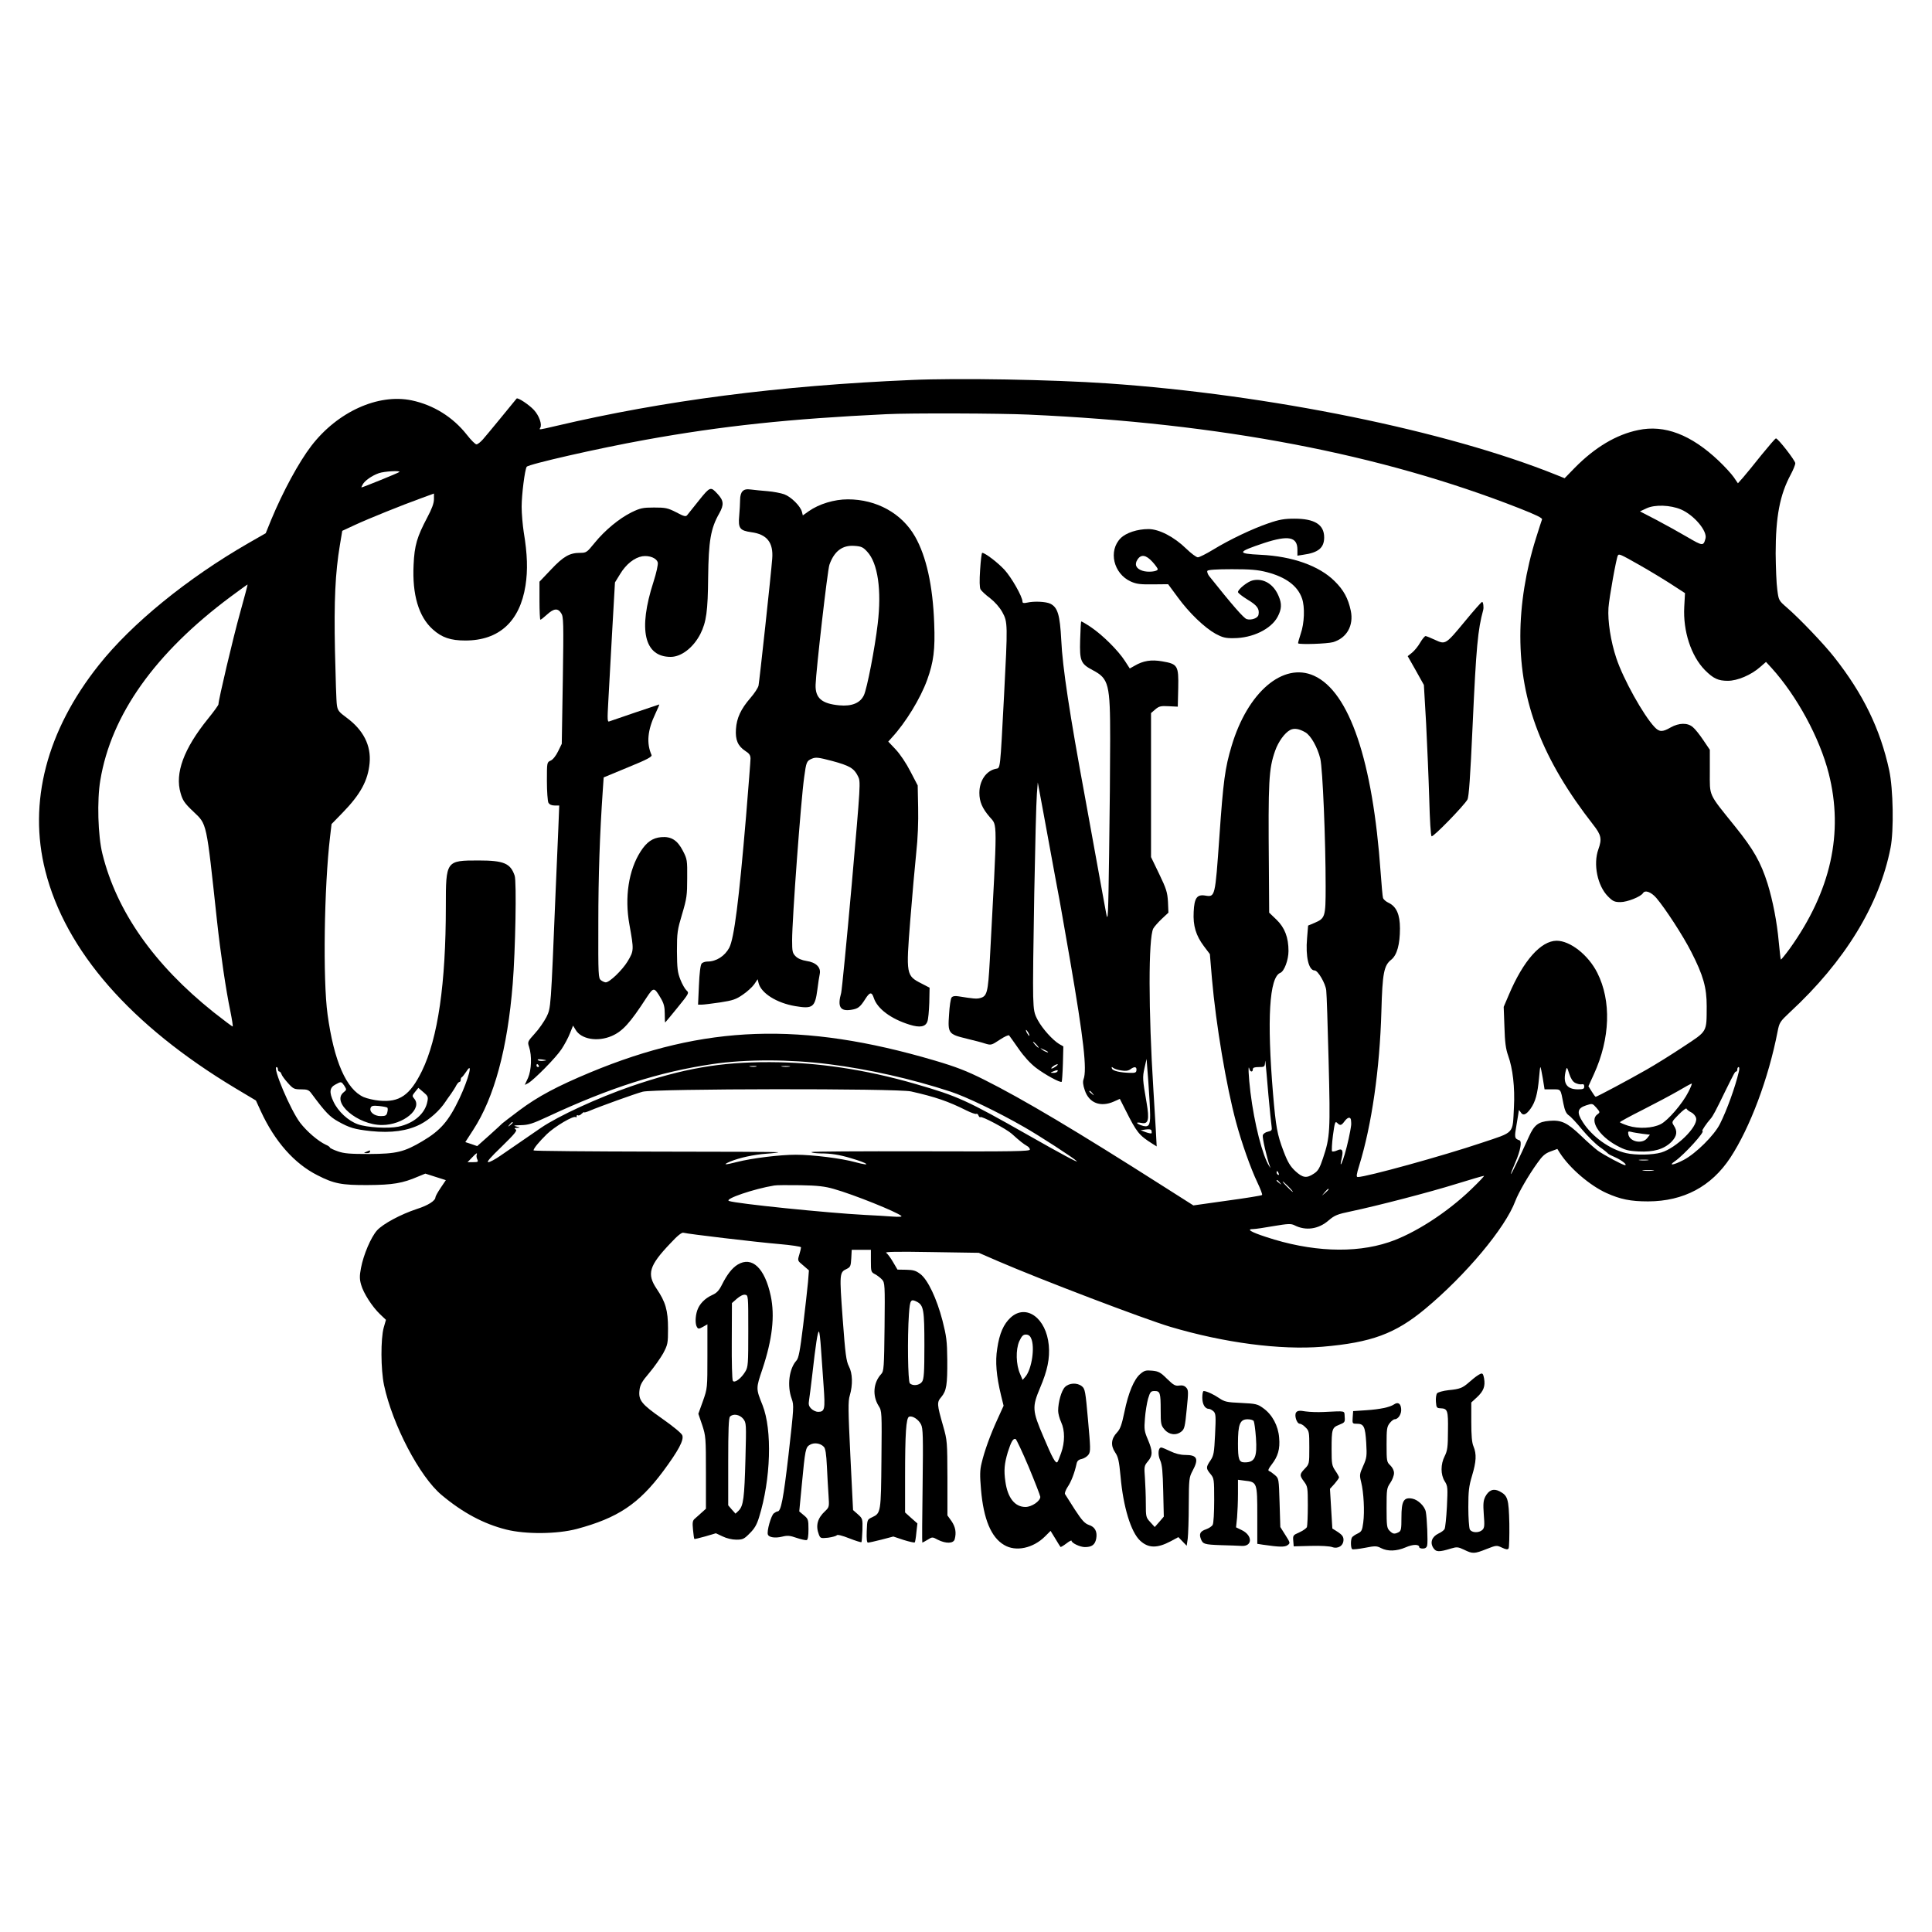 <?xml version="1.0" standalone="no"?>
<!DOCTYPE svg PUBLIC "-//W3C//DTD SVG 20010904//EN"
 "http://www.w3.org/TR/2001/REC-SVG-20010904/DTD/svg10.dtd">
<svg version="1.0" xmlns="http://www.w3.org/2000/svg"
 width="1300pt" height="1300pt" viewBox="0 0 1300 1300"
 preserveAspectRatio="xMidYMid meet">
<g transform="translate(0,1300) scale(0.1,-0.1)"
fill="#000000" stroke="none">
<path d="M6130 10443 c-888 -38 -1661 -138 -2388 -309 -120 -28 -115 -27 -107
-13 14 22 -7 82 -42 120 -32 35 -110 87 -117 77 -20 -25 -206 -252 -227 -275
-16 -18 -35 -33 -43 -33 -8 0 -37 29 -65 65 -94 119 -224 200 -371 231 -226
47 -499 -77 -675 -306 -85 -111 -191 -307 -270 -497 l-37 -91 -117 -67 c-410
-236 -785 -541 -1006 -820 -351 -441 -477 -924 -360 -1385 136 -538 574 -1039
1278 -1462 l139 -83 33 -72 c94 -204 226 -353 381 -431 111 -57 163 -67 339
-66 168 1 234 12 338 57 l49 20 69 -22 69 -22 -35 -52 c-19 -28 -35 -57 -35
-63 0 -23 -49 -55 -125 -79 -109 -36 -228 -100 -268 -144 -41 -46 -91 -163
-108 -253 -10 -53 -10 -75 1 -113 16 -57 74 -147 127 -198 l40 -38 -15 -52
c-21 -77 -20 -281 2 -387 57 -267 240 -617 388 -740 142 -119 283 -194 434
-232 132 -33 342 -31 475 4 276 74 417 168 581 388 103 139 141 210 129 242
-5 14 -61 60 -135 112 -140 98 -161 124 -153 192 4 35 16 58 65 115 33 39 75
99 94 132 31 59 33 67 33 167 0 123 -17 180 -76 267 -68 101 -52 156 92 307
47 51 77 75 88 71 28 -8 490 -63 644 -76 81 -7 147 -17 147 -22 0 -5 -5 -28
-12 -50 -12 -40 -12 -40 27 -72 l38 -33 -6 -78 c-4 -44 -19 -176 -33 -294 -21
-171 -30 -219 -45 -235 -49 -54 -64 -169 -32 -257 16 -45 15 -56 -21 -375 -35
-302 -51 -383 -74 -383 -5 0 -16 -6 -25 -13 -18 -13 -49 -121 -40 -143 7 -19
49 -25 95 -14 36 9 53 8 98 -8 30 -10 61 -17 68 -15 8 3 12 27 12 73 0 64 -2
70 -31 94 l-31 26 17 178 c23 240 25 254 56 271 28 16 69 10 92 -14 11 -10 17
-48 21 -132 3 -65 8 -153 11 -196 5 -76 5 -78 -23 -105 -52 -48 -65 -98 -42
-158 10 -25 13 -26 62 -21 28 4 54 11 58 16 3 7 36 -1 84 -20 43 -17 80 -28
82 -26 3 2 5 39 7 81 2 76 1 78 -30 106 l-33 29 -18 363 c-15 311 -16 370 -4
408 21 72 19 149 -6 196 -18 36 -24 79 -42 323 -22 302 -22 310 28 333 24 12
27 19 30 71 l3 57 64 0 65 0 0 -75 c0 -71 1 -75 28 -89 15 -8 36 -24 47 -36
19 -21 20 -34 17 -319 -3 -272 -5 -298 -22 -316 -54 -58 -61 -146 -18 -215 22
-34 22 -41 19 -360 -3 -356 -4 -362 -62 -389 -34 -16 -34 -16 -37 -94 -2 -52
1 -77 8 -77 7 0 48 9 91 20 l80 21 69 -23 c38 -12 72 -19 75 -17 3 3 8 33 11
67 l7 61 -42 37 -41 37 0 242 c0 288 7 395 27 402 22 9 63 -18 80 -51 14 -27
15 -79 11 -413 -3 -211 -4 -383 -2 -383 2 0 18 9 35 19 32 20 33 20 70 0 54
-27 105 -26 113 4 12 45 5 82 -21 121 l-28 39 0 251 c-1 245 -1 253 -29 351
-42 147 -43 159 -12 195 35 42 41 82 40 250 -1 127 -6 160 -32 263 -39 150
-99 276 -149 314 -30 23 -47 28 -95 29 l-59 1 -30 51 c-16 28 -37 56 -46 62
-13 7 71 9 302 5 l321 -5 129 -56 c287 -124 980 -388 1160 -442 364 -108 739
-157 1023 -134 329 28 490 87 692 255 274 228 539 545 606 725 21 56 89 174
149 257 33 47 52 64 88 77 l46 17 17 -27 c66 -103 203 -220 314 -270 94 -42
161 -56 280 -56 239 1 425 100 553 294 133 203 257 534 318 849 12 61 16 67
83 130 369 341 602 722 677 1106 23 115 18 397 -9 522 -60 277 -175 514 -370
761 -68 87 -235 262 -320 335 -53 46 -54 48 -63 119 -6 40 -10 150 -11 243 0
248 28 396 102 533 16 30 30 64 30 75 0 18 -116 167 -130 167 -5 0 -48 -51
-98 -112 -49 -62 -105 -130 -124 -152 l-34 -38 -28 41 c-16 23 -62 73 -102
111 -185 175 -364 244 -541 206 -147 -30 -291 -116 -427 -254 l-68 -70 -57 23
c-735 296 -1929 540 -3016 615 -378 26 -1007 37 -1325 23z m795 -233 c1287
-58 2365 -264 3298 -630 112 -44 157 -66 153 -75 -3 -8 -21 -63 -40 -124 -69
-218 -106 -449 -106 -661 0 -447 149 -832 490 -1269 55 -70 60 -96 35 -166
-36 -100 -6 -246 65 -317 33 -33 44 -38 84 -38 45 0 136 36 151 60 14 23 54 9
90 -32 59 -69 181 -256 235 -363 81 -158 104 -240 104 -365 -1 -178 7 -165
-157 -273 -78 -52 -189 -121 -247 -154 -119 -68 -334 -183 -343 -183 -3 0 -15
16 -27 36 l-22 35 37 81 c110 241 118 493 23 682 -61 121 -183 216 -274 216
-106 -1 -224 -134 -321 -363 l-35 -82 5 -135 c3 -104 9 -148 25 -193 31 -86
46 -214 39 -347 -10 -184 9 -164 -218 -240 -258 -87 -776 -230 -833 -230 -11
0 -9 17 10 78 84 272 138 648 149 1037 7 258 17 309 67 348 38 31 58 102 58
210 0 94 -24 147 -76 172 -18 8 -35 23 -38 33 -3 9 -10 87 -16 172 -53 751
-210 1215 -448 1323 -208 94 -447 -110 -555 -473 -44 -147 -56 -235 -82 -610
-29 -408 -28 -407 -96 -396 -55 9 -73 -17 -77 -110 -5 -93 15 -159 69 -231
l40 -53 14 -166 c27 -310 97 -723 162 -964 37 -138 99 -313 143 -405 21 -44
36 -83 32 -86 -4 -4 -109 -21 -235 -38 l-227 -32 -203 129 c-581 370 -943 586
-1207 718 -114 57 -185 85 -331 128 -893 263 -1547 240 -2317 -80 -223 -93
-351 -161 -477 -255 -60 -45 -112 -85 -115 -88 -3 -4 -42 -39 -87 -80 l-82
-73 -40 14 -40 13 53 82 c142 218 231 547 266 983 18 223 27 689 13 728 -28
83 -73 102 -243 102 -219 0 -220 -1 -220 -309 0 -519 -53 -887 -161 -1108 -80
-163 -151 -212 -287 -199 -34 3 -82 14 -105 24 -117 52 -200 242 -243 557 -32
233 -23 858 17 1195 l10 85 73 75 c121 124 172 217 183 335 11 119 -42 223
-155 306 -52 38 -60 49 -65 84 -4 22 -9 186 -13 365 -7 339 2 525 33 712 l16
96 86 40 c93 43 316 133 449 181 l82 30 0 -38 c0 -27 -14 -65 -45 -123 -69
-131 -86 -187 -92 -318 -10 -201 34 -350 129 -435 61 -55 120 -75 219 -75 227
0 367 128 405 370 16 103 13 211 -12 360 -7 47 -14 123 -14 170 0 80 21 248
34 269 11 17 480 124 796 181 519 94 974 142 1625 173 158 8 764 6 960 -3z
m-4238 -386 c-5 -6 -247 -104 -255 -104 -1 0 2 9 8 19 13 26 63 61 109 77 36
13 150 19 138 8z m8624 -252 c88 -38 178 -145 165 -195 -14 -52 -18 -52 -122
9 -55 32 -148 84 -209 116 l-110 57 45 21 c56 26 160 22 231 -8z m-281 -373
c69 -39 166 -98 217 -131 l91 -59 -5 -92 c-9 -164 46 -331 139 -426 57 -57 89
-72 154 -72 65 0 157 39 218 93 l39 34 37 -40 c171 -189 324 -471 385 -710
102 -401 14 -793 -262 -1179 -31 -42 -58 -75 -60 -74 -2 2 -8 55 -14 118 -12
135 -40 278 -75 392 -46 146 -95 232 -220 387 -182 226 -169 198 -169 369 l0
146 -44 65 c-24 36 -55 75 -70 87 -35 31 -93 30 -150 -2 -55 -32 -76 -31 -108
3 -76 81 -211 324 -257 463 -38 113 -59 251 -53 339 5 70 53 335 63 352 8 13
15 10 144 -63z m-9415 -324 c-46 -165 -145 -584 -145 -614 0 -6 -32 -50 -71
-98 -163 -202 -223 -366 -184 -499 14 -50 27 -69 85 -124 94 -90 87 -59 160
-735 24 -220 60 -467 90 -609 11 -55 18 -101 16 -103 -2 -2 -60 42 -130 97
-400 320 -651 677 -747 1065 -30 120 -37 361 -14 495 73 441 369 857 877 1235
62 46 113 83 114 82 1 -1 -22 -88 -51 -192z m7169 -803 c37 -22 81 -100 100
-177 16 -66 36 -546 36 -860 0 -205 -3 -214 -75 -245 l-43 -18 -7 -85 c-11
-125 11 -217 51 -217 22 0 73 -87 78 -134 3 -22 10 -237 16 -476 12 -474 10
-511 -38 -654 -22 -66 -33 -85 -61 -103 -49 -33 -75 -29 -125 17 -34 32 -51
59 -79 133 -43 113 -52 163 -71 387 -42 503 -25 785 49 814 26 10 55 86 55
147 0 91 -25 157 -81 211 l-49 47 -2 303 c-5 584 -1 663 42 786 22 62 64 120
101 140 27 14 60 9 103 -16z m-3204 -2233 c267 -34 552 -98 815 -184 107 -35
321 -138 495 -238 102 -58 335 -209 355 -230 16 -16 -107 50 -325 174 -416
236 -472 262 -759 345 -339 98 -659 146 -981 147 -336 1 -585 -43 -935 -163
-222 -77 -488 -199 -605 -279 -79 -54 -206 -141 -275 -189 -33 -23 -69 -42
-79 -42 -14 0 14 32 90 105 87 85 106 108 94 115 -12 8 -10 10 10 11 23 1 23
2 -5 9 -24 6 -19 8 30 9 51 1 79 10 180 57 418 195 750 301 1109 354 224 33
518 33 786 -1z m2955 -209 c9 -96 18 -189 21 -207 4 -28 2 -32 -25 -38 -16 -3
-31 -14 -34 -24 -4 -16 27 -152 47 -206 7 -19 7 -19 -4 -1 -45 70 -100 285
-126 496 -13 107 -17 196 -7 158 5 -22 23 -24 23 -3 0 11 11 15 40 15 37 0 40
2 42 28 1 32 2 31 23 -218z m-3447 193 c-10 -2 -28 -2 -40 0 -13 2 -5 4 17 4
22 1 32 -1 23 -4z m225 0 c-13 -2 -35 -2 -50 0 -16 2 -5 4 22 4 28 0 40 -2 28
-4z m-3443 -18 c0 -8 4 -15 9 -15 5 0 12 -8 15 -18 3 -10 23 -37 44 -60 35
-39 42 -42 88 -42 42 0 52 -4 69 -27 94 -127 124 -158 180 -189 77 -43 110
-53 221 -65 137 -14 245 1 333 46 63 33 130 93 168 151 7 11 24 35 38 54 13
19 30 45 36 58 7 12 16 22 21 22 4 0 8 6 8 14 0 8 3 16 8 18 4 2 17 19 30 38
48 76 15 -50 -46 -180 -73 -154 -128 -217 -250 -289 -123 -73 -175 -85 -357
-86 -130 0 -170 3 -212 18 -29 10 -53 22 -53 25 0 4 -12 13 -27 19 -52 24
-128 89 -174 149 -65 86 -187 374 -158 374 5 0 9 -7 9 -15z m8511 -60 l12 -75
53 0 c59 0 54 6 74 -97 9 -46 19 -66 36 -78 13 -8 53 -51 89 -95 36 -43 89
-96 118 -117 29 -20 54 -41 57 -45 3 -4 26 -16 52 -27 42 -19 81 -51 62 -51
-15 0 -143 69 -182 97 -20 15 -73 61 -117 104 -90 85 -129 104 -210 97 -74 -6
-102 -28 -137 -106 -60 -133 -117 -252 -121 -252 -3 0 11 36 30 80 34 78 45
141 27 147 -34 12 -35 18 -19 108 8 48 15 90 15 94 0 3 5 -2 11 -11 16 -28 37
-21 68 22 32 45 47 98 57 208 3 39 7 72 9 72 2 0 9 -34 16 -75z m219 -32 c14
-7 33 -11 43 -9 12 3 17 -2 17 -15 0 -16 -7 -19 -43 -19 -77 0 -103 43 -80
130 6 22 8 19 22 -25 11 -33 24 -54 41 -62z m1100 75 c-24 -103 -81 -260 -127
-351 -38 -76 -162 -199 -244 -242 -69 -36 -107 -41 -58 -8 63 44 207 203 184
203 -7 0 29 53 55 82 16 18 34 52 100 188 61 123 64 130 73 130 4 0 7 7 7 15
0 8 4 15 9 15 5 0 6 -14 1 -32z m-9383 -94 c16 -26 16 -27 -5 -44 -84 -68 95
-220 258 -220 144 0 278 111 215 180 -12 14 -12 19 8 43 l22 27 34 -29 c30
-25 33 -32 27 -62 -15 -82 -91 -148 -195 -170 -70 -14 -210 -6 -273 16 -65 23
-133 86 -164 152 -30 63 -27 95 14 116 38 21 39 20 59 -9z m9044 -41 c-39 -78
-137 -192 -186 -217 -55 -28 -149 -33 -219 -11 -31 10 -56 21 -56 24 0 3 69
41 153 83 83 42 190 99 237 126 47 28 88 50 93 51 4 1 -6 -25 -22 -56z m-5231
3 c164 -37 249 -66 373 -128 32 -16 62 -26 66 -23 5 3 12 -2 15 -11 4 -9 9
-14 13 -11 8 9 174 -79 211 -112 55 -50 80 -69 101 -81 12 -6 21 -17 21 -25 0
-12 -102 -14 -735 -12 -404 1 -735 -1 -735 -5 0 -5 28 -8 63 -9 68 0 126 -9
202 -32 120 -35 146 -58 30 -27 -93 26 -288 50 -400 50 -108 0 -295 -23 -397
-49 -81 -21 -99 -20 -45 3 63 26 160 47 245 53 45 3 81 8 79 10 -2 2 -374 4
-826 4 -451 1 -821 4 -821 8 0 13 36 57 89 109 53 52 182 128 195 115 3 -4 6
-1 6 6 0 7 4 10 9 6 5 -3 17 2 25 11 9 8 16 13 16 10 0 -4 17 1 38 10 68 29
304 114 356 128 77 21 1712 23 1806 2z m4619 -154 c-56 -39 8 -143 127 -209
59 -32 78 -37 150 -41 101 -5 170 15 220 64 38 39 43 71 17 110 -16 25 -15 26
33 75 27 27 50 45 52 39 2 -6 16 -17 32 -25 16 -8 30 -25 33 -40 11 -58 -134
-200 -235 -230 -59 -17 -172 -19 -237 -4 -109 25 -228 110 -291 209 -42 65
-36 93 22 112 43 14 43 14 70 -16 25 -29 25 -31 7 -44z m-8143 45 c4 -3 4 -18
0 -32 -5 -21 -12 -25 -45 -25 -43 0 -78 29 -67 56 5 13 16 16 56 12 28 -3 53
-8 56 -11z m6485 -89 c2 -26 2 -24 -6 -70 -11 -61 -34 -153 -49 -193 -16 -45
-20 -38 -7 16 11 50 2 64 -32 48 -15 -7 -30 -9 -34 -6 -3 4 -1 52 6 107 12 87
15 97 28 85 20 -21 29 -19 50 10 23 31 43 32 44 3z m-5641 -12 c0 -2 -8 -10
-17 -17 -16 -13 -17 -12 -4 4 13 16 21 21 21 13z m7601 -75 l51 -6 -19 -24
c-33 -41 -116 -24 -126 25 -4 21 -1 23 19 18 13 -4 47 -9 75 -13z m-7844 -143
c-2 -7 0 -21 5 -30 7 -16 4 -18 -29 -18 l-37 0 29 30 c31 33 39 37 32 18z
m7881 -35 c-16 -2 -40 -2 -55 0 -16 2 -3 4 27 4 30 0 43 -2 28 -4z m35 -70
c-18 -2 -48 -2 -65 0 -18 2 -4 4 32 4 36 0 50 -2 33 -4z m-2519 -19 c3 -8 2
-12 -4 -9 -6 3 -10 10 -10 16 0 14 7 11 14 -7z m1295 -107 c-164 -158 -385
-300 -555 -356 -231 -77 -525 -64 -826 36 -104 34 -134 53 -84 53 13 0 74 9
136 20 96 16 116 17 139 6 77 -40 164 -27 232 33 39 33 57 41 149 60 180 38
527 128 710 185 96 30 180 54 185 54 6 1 -33 -40 -86 -91z m-1288 46 c13 -16
12 -17 -3 -4 -10 7 -18 15 -18 17 0 8 8 3 21 -13z m59 -28 c19 -19 32 -35 29
-35 -3 0 -20 16 -39 35 -19 19 -32 35 -29 35 3 0 20 -16 39 -35z m-3060 -15
c135 -38 425 -155 455 -182 6 -6 -17 -7 -60 -4 -38 3 -122 8 -185 11 -249 13
-870 76 -915 94 -33 13 169 82 305 104 14 3 93 3 175 2 117 -2 166 -8 225 -25z
m3330 -3 c0 -2 -10 -12 -22 -23 l-23 -19 19 23 c18 21 26 27 26 19z m-2769
-757 c44 -24 49 -56 49 -292 0 -186 -3 -227 -16 -246 -17 -24 -62 -30 -82 -10
-13 13 -17 307 -6 466 7 97 12 104 55 82z m-647 -312 c4 -62 12 -177 18 -256
11 -155 8 -172 -38 -172 -13 0 -34 10 -45 21 -17 17 -20 29 -15 58 3 20 13 95
21 166 24 214 37 295 45 295 4 0 10 -51 14 -112z"/>
<path d="M4704 9634 c-38 -48 -74 -92 -80 -100 -9 -12 -22 -9 -74 19 -57 29
-72 32 -149 32 -76 0 -93 -4 -151 -32 -83 -41 -180 -121 -249 -206 -52 -64
-56 -67 -98 -67 -70 0 -112 -24 -195 -112 l-78 -82 0 -128 c0 -70 3 -128 6
-128 4 0 24 16 45 35 46 42 73 44 95 9 16 -23 17 -62 11 -452 l-7 -427 -25
-51 c-14 -29 -35 -56 -50 -62 -25 -11 -25 -13 -25 -137 0 -70 5 -135 10 -146
7 -12 21 -19 42 -19 l31 0 -6 -152 c-4 -84 -12 -272 -18 -418 -33 -808 -32
-790 -62 -853 -16 -31 -51 -82 -79 -112 -48 -53 -49 -56 -38 -89 20 -61 16
-156 -7 -209 l-22 -47 22 11 c38 21 187 171 225 229 20 30 46 78 57 107 l21
52 17 -28 c37 -64 148 -83 243 -42 74 32 124 88 235 259 47 71 51 71 96 -6 20
-34 26 -58 26 -103 0 -33 1 -59 3 -59 1 0 38 45 82 99 78 96 80 100 62 116
-11 10 -30 43 -42 74 -19 48 -22 75 -23 191 0 125 3 143 35 250 31 104 34 127
34 241 1 120 0 128 -29 184 -37 72 -79 98 -146 92 -58 -5 -98 -33 -139 -97
-80 -125 -108 -307 -75 -490 31 -173 31 -177 -12 -249 -36 -59 -121 -141 -147
-141 -7 0 -21 6 -32 14 -18 14 -19 29 -18 383 0 323 10 603 30 895 l6 87 164
68 c130 53 163 71 158 83 -35 79 -27 167 26 278 16 34 28 62 26 62 -3 0 -311
-105 -336 -114 -13 -6 -14 11 -7 131 4 76 16 288 26 471 l19 333 35 57 c40 66
96 110 149 119 48 7 96 -12 104 -42 3 -13 -9 -69 -29 -131 -104 -322 -62 -504
116 -504 72 0 153 63 200 155 40 80 50 154 52 380 3 246 17 329 75 431 33 59
30 86 -13 132 -45 49 -49 48 -123 -44z m-1048 -3772 c-16 -2 -32 0 -37 5 -5 5
7 7 29 4 34 -5 35 -6 8 -9z m-31 -32 c3 -5 1 -10 -4 -10 -6 0 -11 5 -11 10 0
6 2 10 4 10 3 0 8 -4 11 -10z"/>
<path d="M4997 9695 c-11 -10 -17 -33 -17 -58 0 -23 -3 -71 -6 -107 -8 -85 4
-100 81 -111 106 -14 150 -70 141 -179 -8 -107 -86 -823 -92 -853 -3 -15 -28
-53 -55 -84 -64 -74 -92 -134 -97 -209 -5 -73 13 -114 63 -147 27 -17 35 -29
35 -52 0 -16 -14 -191 -30 -388 -48 -567 -80 -820 -113 -884 -30 -56 -87 -93
-146 -93 -16 0 -34 -6 -40 -14 -8 -9 -15 -67 -18 -145 l-6 -131 25 0 c14 0 69
7 124 15 84 13 106 20 152 52 30 20 64 52 77 70 l23 34 6 -25 c17 -69 122
-135 247 -156 118 -20 133 -8 149 112 5 40 12 87 16 105 9 44 -26 78 -90 87
-31 5 -57 16 -72 31 -22 22 -24 33 -24 109 0 143 59 940 81 1096 14 104 17
110 52 125 27 11 43 9 135 -15 119 -32 149 -50 175 -103 19 -37 18 -44 -42
-730 -34 -381 -66 -708 -71 -728 -26 -93 -7 -125 66 -114 47 7 61 17 97 74 30
47 43 48 57 5 24 -72 115 -140 241 -179 68 -21 106 -15 119 21 6 14 11 71 13
127 l2 101 -54 28 c-104 53 -105 59 -76 426 13 163 31 367 40 452 11 98 15
210 13 305 l-3 150 -49 94 c-28 55 -69 116 -99 148 l-50 53 25 28 c92 100 191
261 237 388 43 120 54 202 47 380 -9 252 -53 451 -129 584 -89 156 -259 250
-452 250 -92 0 -193 -31 -262 -79 l-41 -29 -6 24 c-10 39 -73 101 -119 118
-23 8 -73 18 -112 21 -38 3 -88 8 -111 11 -30 4 -45 1 -57 -11z m839 -408 c71
-77 97 -258 70 -484 -19 -164 -72 -437 -93 -481 -25 -53 -82 -76 -166 -68
-118 11 -162 49 -159 139 3 95 80 771 93 807 32 91 87 133 168 127 47 -3 59
-9 87 -40z"/>
<path d="M8535 9479 c-108 -37 -260 -109 -373 -178 -46 -28 -92 -51 -102 -51
-10 0 -45 26 -78 58 -81 79 -182 132 -254 132 -75 0 -151 -25 -187 -61 -85
-85 -49 -239 68 -292 38 -17 64 -20 148 -19 l103 1 65 -88 c77 -106 181 -205
255 -246 45 -24 66 -30 120 -29 128 0 253 61 297 144 27 51 29 87 7 138 -33
81 -101 123 -174 107 -34 -7 -100 -60 -100 -79 0 -6 29 -29 65 -51 65 -39 81
-62 73 -102 -4 -22 -47 -38 -79 -29 -20 6 -96 93 -253 290 -10 13 -15 29 -12
35 5 7 61 11 165 11 125 0 174 -4 236 -20 127 -33 207 -92 236 -177 20 -56 16
-168 -9 -238 -11 -33 -19 -62 -17 -64 10 -9 195 -3 234 8 93 27 141 112 120
212 -18 84 -48 139 -109 199 -104 103 -284 167 -498 177 -162 8 -159 18 23 79
165 54 225 42 225 -45 l0 -40 38 6 c103 14 142 47 142 117 0 86 -64 126 -200
126 -68 0 -103 -6 -175 -31z m-781 -259 c20 -22 36 -44 36 -50 0 -16 -67 -23
-104 -10 -42 14 -54 42 -32 75 24 37 57 32 100 -15z"/>
<path d="M6595 9166 c-5 -73 -4 -120 3 -132 6 -10 34 -37 64 -59 33 -26 64
-61 83 -95 36 -66 36 -82 11 -560 -27 -511 -24 -487 -55 -493 -65 -13 -111
-80 -111 -162 0 -59 19 -104 70 -163 52 -62 52 7 0 -967 -12 -214 -18 -239
-66 -251 -23 -6 -45 -4 -145 12 -23 4 -39 1 -46 -8 -6 -7 -14 -58 -17 -114 -9
-127 -5 -133 119 -163 50 -12 104 -26 121 -32 43 -13 44 -13 103 26 30 20 57
32 61 28 4 -4 32 -45 64 -90 36 -52 79 -99 117 -128 60 -46 165 -103 173 -94
2 2 6 57 8 121 l3 117 -28 16 c-43 26 -112 102 -143 159 -25 45 -29 64 -32
161 -5 131 16 1258 25 1365 l6 75 39 -210 c21 -115 56 -307 78 -425 22 -118
43 -228 45 -245 3 -16 28 -158 55 -315 92 -534 115 -738 91 -802 -6 -16 -4
-39 8 -73 28 -87 106 -117 196 -77 l40 18 38 -75 c76 -151 90 -169 181 -227
l29 -18 -6 114 c-4 63 -11 183 -16 265 -34 539 -34 1021 -1 1087 7 13 33 42
57 65 l45 42 -3 73 c-4 65 -11 87 -59 187 l-55 114 0 484 0 485 29 25 c25 21
37 24 90 21 l61 -3 3 124 c3 153 -3 163 -108 181 -74 13 -128 4 -186 -30 l-32
-18 -33 51 c-45 70 -150 174 -227 226 -35 24 -65 41 -67 39 -2 -2 -5 -58 -7
-125 -4 -141 4 -160 86 -203 107 -57 116 -93 116 -464 0 -160 -3 -505 -7 -766
-6 -435 -8 -469 -20 -405 -7 39 -36 194 -63 345 -27 151 -63 347 -79 435 -103
556 -152 877 -160 1057 -9 172 -24 221 -74 246 -30 14 -108 18 -156 7 -23 -5
-31 -3 -31 7 0 33 -74 163 -122 215 -47 50 -130 113 -149 113 -4 0 -10 -51
-14 -114z m325 -3116 c6 -11 8 -20 6 -20 -3 0 -10 9 -16 20 -6 11 -8 20 -6 20
3 0 10 -9 16 -20z m55 -80 c10 -11 16 -20 13 -20 -3 0 -13 9 -23 20 -10 11
-16 20 -13 20 3 0 13 -9 23 -20z m74 -46 c14 -12 -19 -1 -35 12 -18 14 -18 14
6 3 14 -6 27 -13 29 -15z m690 -426 c1 -74 -11 -88 -63 -69 -35 14 -33 22 4
15 47 -10 55 21 35 137 -27 156 -28 169 -14 232 l14 62 12 -155 c6 -85 12
-185 12 -222z m-633 327 c-11 -8 -24 -15 -30 -15 -5 0 -1 7 10 15 10 8 24 14
29 14 6 0 1 -6 -9 -14z m440 -28 c28 -5 46 -2 60 8 27 20 43 18 41 -5 -1 -17
-8 -20 -42 -19 -65 1 -118 13 -123 29 -4 12 -2 13 9 4 8 -6 32 -14 55 -17z
m-431 -7 c-3 -5 -16 -10 -28 -9 -21 0 -21 1 -2 9 28 12 37 12 30 0z m236 -147
c13 -16 12 -17 -3 -4 -10 7 -18 15 -18 17 0 8 8 3 21 -13z m397 -269 c-3 -2
-20 1 -39 8 l-34 13 35 5 c24 3 36 1 38 -8 2 -8 2 -15 0 -18z"/>
<path d="M9861 8824 c-134 -162 -134 -162 -204 -130 -30 14 -59 26 -65 26 -5
0 -22 -20 -36 -44 -14 -25 -39 -55 -55 -68 l-29 -23 55 -97 54 -97 15 -258 c7
-142 17 -370 21 -506 4 -148 10 -250 16 -254 11 -7 218 206 241 247 10 19 19
147 35 500 24 529 35 643 71 775 5 19 0 55 -7 55 -5 0 -55 -57 -112 -126z"/>
<path d="M2465 5250 c-19 -8 -19 -9 3 -9 12 -1 22 4 22 9 0 6 -1 10 -2 9 -2 0
-12 -4 -23 -9z"/>
<path d="M4964 4491 c-38 -23 -72 -67 -107 -137 -19 -38 -35 -55 -65 -68 -50
-23 -86 -60 -101 -105 -13 -41 -14 -91 -1 -111 8 -13 13 -13 40 2 l30 17 0
-215 c0 -214 0 -216 -30 -301 l-31 -86 26 -76 c24 -73 25 -86 25 -319 l0 -244
-29 -26 c-16 -15 -37 -33 -46 -41 -14 -12 -17 -25 -12 -73 3 -33 7 -61 9 -63
2 -2 35 6 74 17 l71 21 45 -21 c26 -13 64 -22 92 -22 44 0 53 4 91 43 32 31
48 59 63 109 79 255 89 586 23 753 -45 112 -45 112 -1 242 67 201 85 358 56
494 -40 187 -126 268 -222 210z m71 -446 c0 -222 -1 -243 -20 -274 -28 -47
-73 -80 -84 -62 -5 8 -8 128 -7 268 l1 255 33 29 c21 18 42 29 55 27 22 -3 22
-4 22 -243z m-34 -592 c21 -28 21 -31 15 -268 -7 -266 -14 -317 -45 -349 l-22
-21 -25 28 -24 28 0 293 c0 214 3 295 12 304 22 22 65 14 89 -15z"/>
<path d="M6801 4135 c-48 -44 -76 -107 -91 -210 -14 -87 -6 -183 26 -315 l17
-69 -40 -88 c-49 -106 -89 -217 -108 -298 -12 -48 -12 -84 -4 -178 17 -199 68
-322 156 -373 78 -47 195 -22 275 58 l37 37 32 -52 c17 -29 33 -54 35 -56 2
-2 19 8 39 23 19 15 35 23 35 19 0 -16 58 -43 90 -43 47 0 68 16 76 56 9 48
-8 80 -49 93 -28 10 -46 29 -95 104 -32 51 -62 97 -66 104 -3 6 5 28 18 48 23
33 47 95 60 156 4 19 14 28 35 32 17 4 37 17 46 30 14 21 13 43 -4 232 -17
193 -20 210 -41 227 -32 26 -86 23 -114 -5 -24 -24 -46 -102 -46 -160 0 -18 9
-52 20 -76 26 -56 26 -135 0 -208 -11 -31 -22 -58 -25 -61 -12 -12 -34 28 -93
168 -77 179 -78 202 -23 333 49 115 66 197 58 285 -17 183 -152 281 -256 187z
m137 -140 c27 -58 5 -205 -37 -257 l-20 -23 -17 40 c-28 63 -30 163 -6 219 17
36 26 46 45 46 16 0 28 -8 35 -25z m-16 -866 c42 -101 77 -191 78 -201 0 -28
-57 -68 -100 -68 -71 0 -120 61 -135 171 -11 75 -7 119 16 197 23 72 36 95 53
89 5 -2 45 -86 88 -188z"/>
<path d="M7674 3756 c-43 -35 -82 -128 -108 -257 -18 -87 -29 -116 -50 -138
-39 -41 -44 -87 -13 -133 21 -31 27 -56 37 -163 18 -205 70 -375 132 -432 55
-51 114 -52 205 -4 l52 28 28 -29 28 -29 7 48 c3 26 7 129 7 229 1 173 2 183
26 228 43 80 31 106 -49 106 -34 0 -68 9 -101 25 -27 13 -55 25 -61 25 -21 0
-25 -48 -7 -87 13 -30 17 -76 20 -208 l4 -170 -30 -35 -31 -35 -30 33 c-29 31
-30 36 -30 125 0 50 -3 128 -6 172 -6 77 -5 82 20 112 33 39 33 68 0 146 -24
56 -26 70 -20 142 3 44 13 104 21 133 14 47 19 52 44 52 37 0 41 -11 41 -130
0 -91 2 -101 26 -129 30 -36 79 -42 114 -13 20 16 24 34 35 148 12 117 12 131
-3 147 -12 13 -26 17 -47 14 -26 -4 -38 2 -82 45 -44 44 -58 51 -100 55 -42 4
-53 1 -79 -21z"/>
<path d="M9940 3743 c-14 -9 -38 -29 -55 -44 -43 -38 -62 -46 -137 -53 -37 -4
-72 -14 -78 -21 -6 -7 -10 -33 -8 -57 3 -39 5 -43 31 -44 48 -2 52 -14 50
-152 0 -109 -4 -134 -22 -170 -28 -55 -28 -124 0 -169 21 -33 21 -43 15 -171
-4 -75 -11 -143 -16 -151 -4 -8 -23 -22 -41 -30 -44 -21 -58 -60 -35 -96 19
-29 37 -30 122 -4 37 11 46 10 86 -9 57 -28 68 -28 151 5 66 26 68 26 104 9
28 -13 38 -14 44 -5 4 7 6 82 5 166 -4 169 -10 189 -67 219 -40 20 -71 8 -95
-37 -13 -27 -15 -48 -10 -119 6 -74 5 -90 -9 -104 -23 -22 -72 -21 -85 3 -5
11 -10 78 -10 149 0 108 4 142 25 212 29 96 31 146 10 197 -11 25 -15 73 -15
166 l0 130 39 36 c44 41 56 74 47 126 -8 39 -11 41 -46 18z"/>
<path d="M8090 3596 c0 -45 18 -76 45 -76 7 0 21 -8 31 -17 15 -15 16 -33 10
-155 -6 -124 -9 -142 -31 -175 -31 -45 -31 -54 0 -91 24 -29 25 -35 25 -177 0
-80 -4 -155 -10 -165 -5 -10 -25 -23 -44 -30 -39 -13 -49 -30 -36 -64 13 -36
24 -39 134 -43 56 -1 118 -4 140 -5 74 -5 76 70 2 106 l-39 19 7 66 c3 36 6
108 6 160 l0 94 45 -6 c84 -9 85 -13 85 -233 l0 -192 38 -6 c110 -16 147 -17
166 -3 19 14 18 16 -15 68 l-34 54 -5 163 c-5 163 -5 164 -32 187 -15 13 -32
25 -39 27 -9 3 -3 17 18 44 42 54 57 104 50 180 -6 80 -46 155 -106 198 -40
29 -50 31 -150 36 -96 4 -112 8 -147 32 -38 26 -86 48 -105 48 -5 0 -9 -20 -9
-44z m346 -158 c4 -7 11 -57 15 -113 9 -130 -7 -165 -75 -165 -39 0 -46 18
-46 127 0 129 13 163 65 163 18 0 37 -5 41 -12z"/>
<path d="M9380 3550 c-28 -19 -95 -33 -185 -39 l-90 -6 -3 -42 c-3 -42 -2 -43
27 -43 48 0 57 -18 64 -127 5 -91 4 -102 -20 -156 -25 -56 -26 -62 -14 -110
17 -68 24 -197 14 -272 -7 -53 -11 -61 -38 -74 -17 -8 -33 -19 -37 -25 -11
-15 -10 -74 1 -80 4 -3 43 1 85 9 70 14 80 13 109 -2 45 -23 104 -21 165 5 50
22 92 22 92 1 0 -5 11 -9 24 -9 16 0 26 7 29 21 6 21 -1 186 -9 226 -7 38 -53
82 -91 89 -58 11 -73 -16 -73 -127 0 -77 -2 -90 -19 -99 -28 -14 -38 -13 -61
10 -18 18 -20 33 -20 153 0 125 1 134 25 169 14 20 25 50 25 66 0 18 -10 37
-25 52 -24 22 -25 29 -25 140 0 104 2 120 21 144 11 14 26 26 33 26 25 0 48
37 44 71 -3 36 -22 47 -48 29z"/>
<path d="M8722 3497 c-15 -18 3 -77 24 -77 8 0 26 -11 39 -25 24 -23 25 -31
25 -135 0 -109 0 -111 -30 -142 -36 -38 -37 -45 -5 -88 24 -32 25 -41 25 -161
0 -70 -3 -135 -6 -144 -4 -9 -27 -25 -51 -36 -42 -18 -44 -21 -41 -56 l3 -38
116 3 c66 2 127 -2 143 -8 39 -14 76 9 76 49 0 21 -9 33 -37 52 l-38 24 -8
133 -8 134 31 34 c16 19 30 38 30 43 0 4 -11 25 -25 45 -23 34 -25 46 -25 144
0 137 3 146 51 165 38 15 40 18 37 54 -3 43 12 39 -143 32 -38 -2 -93 0 -121
4 -39 7 -53 5 -62 -6z"/>
</g>
</svg>
